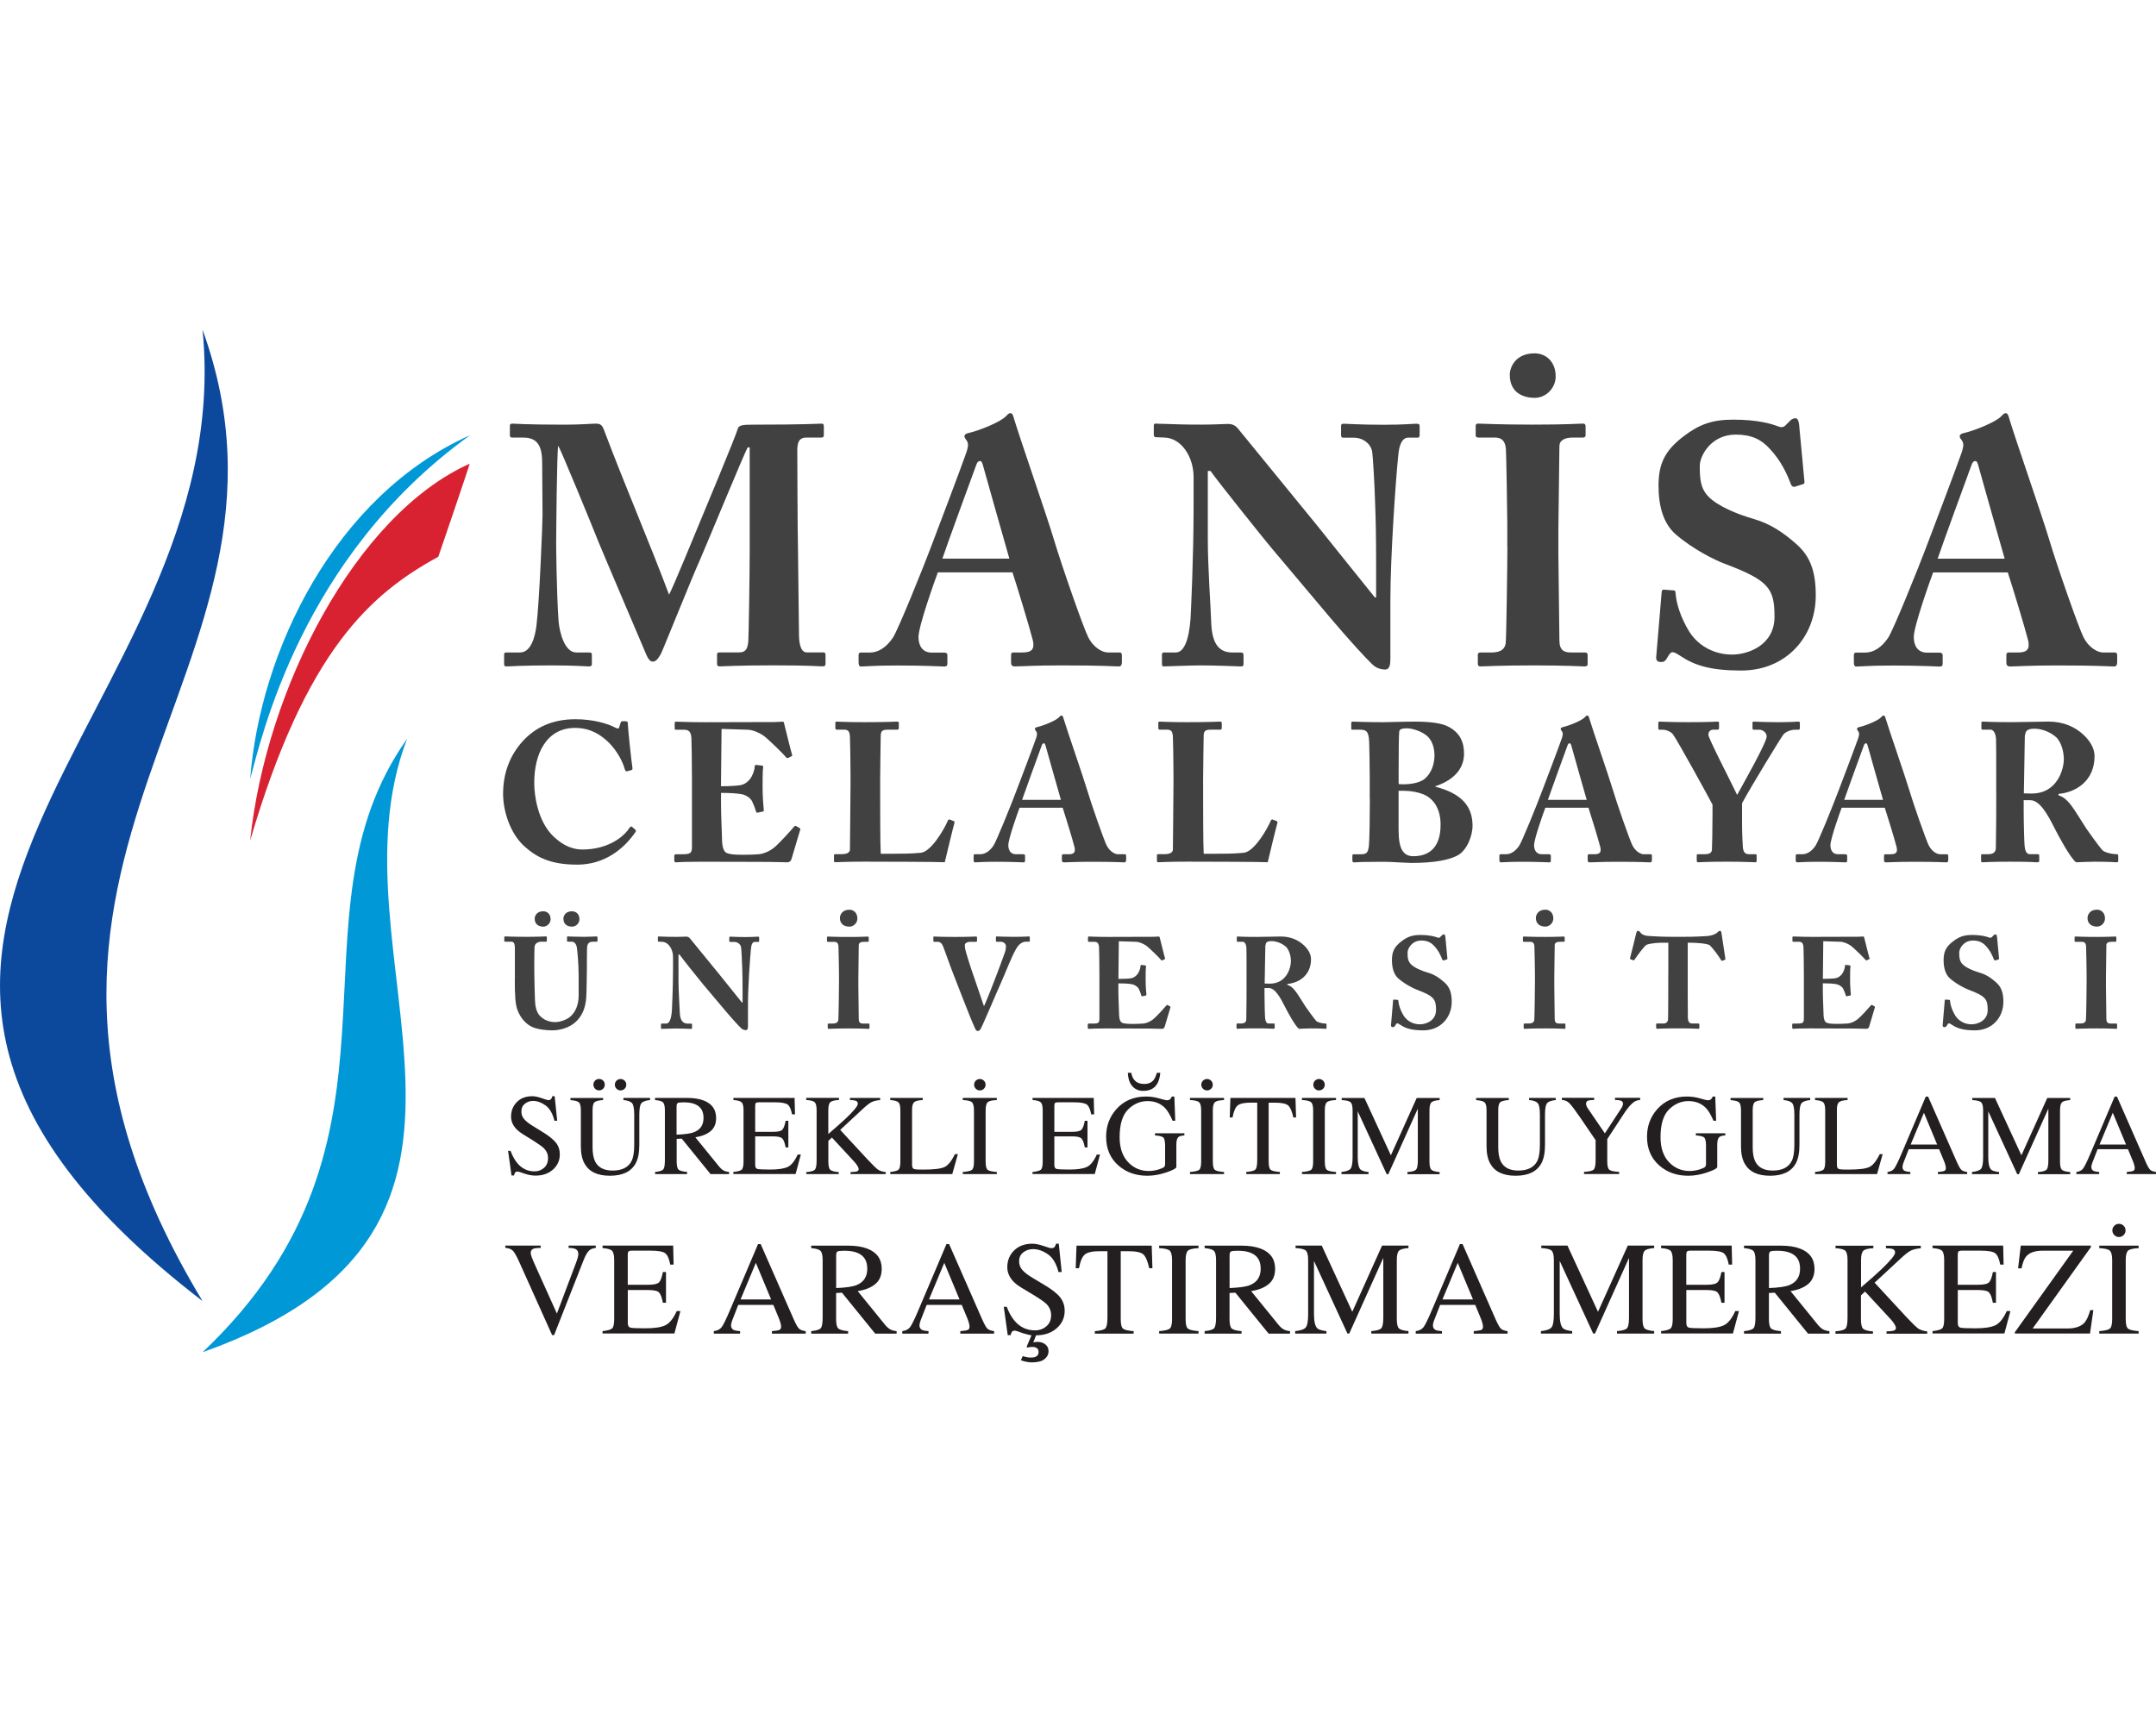 <?xml version="1.0" encoding="UTF-8"?><svg id="Layer_1" xmlns="http://www.w3.org/2000/svg" viewBox="0 0 486.53 239.44" width="300px"><defs><style>.cls-1{fill:#414142;}.cls-1,.cls-2,.cls-3,.cls-4,.cls-5{stroke-width:0px;}.cls-2{fill:#0c499c;}.cls-3{fill:#231f20;}.cls-4{fill:#d92231;}.cls-5{fill:#0098d6;}</style></defs><path class="cls-5" d="m56.46,101.36c2.44-8.59,11.3-50.03,49.64-77.57-30.57,13.64-47.42,48.77-49.64,77.57h0Z"/><path class="cls-5" d="m45.71,230.8c51.11-48.43,17.45-97.97,46.16-138.48-18.96,49.31,33.32,110.23-46.16,138.48h0Z"/><path class="cls-4" d="m56.43,115.39c12.54-42.95,27.21-55.81,42.48-64.15.2-.5,7.08-20.75,7.08-21.01-25.71,11.52-46,50.8-49.55,85.16h0Z"/><path class="cls-2" d="m45.71,219.25C-14.96,118.82,73.91,77.81,45.71,0c8.64,87.63-107.03,137.04,0,219.25h0Z"/><path class="cls-1" d="m125.51,47.59c0-.92.15-20.34.46-21.41.61.92,7.67,18.11,9.06,21.64.54,1.38,10.67,25.17,10.9,25.71.38.84.84,1.38,1.38,1.38.92,0,1.46-1.15,1.84-1.77.38-.69,7.21-17.73,8.83-21.26,1.38-3.15,9.98-24.02,10.74-25.33h.46v23.41c0,5.37-.23,19.34-.31,20.26-.15,2.15-.84,2.61-2.15,2.61h-4.3c-.54,0-.61.15-.61.54v1.92c0,.46.08.69.61.69,1,0,3.99-.23,11.82-.23,9.06,0,10.44.23,11.36.23.61,0,.69-.23.69-.69v-1.92c0-.31-.08-.54-.54-.54h-3.68c-1.07,0-1.77-1.23-1.77-4.14,0-1.38-.23-18.19-.23-19.72-.08-1.61-.15-20.49-.15-21.64,0-1.61.23-2.99,2-2.99h3.38c.54,0,.61-.23.61-.69v-1.77c0-.46-.08-.69-.46-.69-.84,0-3.45.23-15.43.23-2.3,0-3.3.08-3.53.92-.38,1.53-8.06,19.88-8.37,20.64-.46,1.07-6.29,15.35-7.14,16.81-4.3-11.51-9.82-24.25-14.73-37.3-.46-1.23-1.07-1.3-1.84-1.3-.92,0-3.3.23-6.91.23-9.06,0-11.13-.23-11.9-.23-.46,0-.54.23-.54.46v2.15c0,.31.08.54.54.54h2.53c3.45,0,4.22,2.3,4.22,5.83l.08,11.74c0,1.38-.69,19.49-1.38,24.94-.31,2.46-1.23,5.99-3.68,5.99h-3.15c-.38,0-.46.23-.46.46v2c0,.61.08.69.69.69.69,0,3.38-.23,9.9-.23,5.6,0,7.67.23,8.52.23.61,0,.69-.23.69-.54v-2.07c0-.31-.08-.54-.54-.54h-2.99c-2.53,0-3.76-4.3-3.99-7.14-.46-6.75-.54-17.19-.54-18.11h0Zm102.96,7.14c.92,2.76,3.91,12.59,4.6,15.35.46,2-.23,2.76-2.3,2.76h-2.15c-.38,0-.46.31-.46.69v1.46c0,.54.08,1,.84,1,1.53,0,4.22-.23,10.59-.23,9.82,0,11.44.23,12.89.23.61,0,.69-.54.69-1v-1.46c0-.38-.08-.69-.54-.69h-2.61c-1.15,0-3.15-.92-4.45-3.45-1.07-2.07-6.06-16.35-7.83-22.33-1.46-4.91-7.44-22.1-8.9-26.94-.23-.84-.38-1.3-.84-1.3-.38,0-.61.31-1,.69-1.15,1.3-6.14,3.3-8.6,3.84-.61.15-.77.46-.77.69,0,.31.31.69.54,1,.54.84.15,1.84-.08,2.61-.69,2.07-6.91,18.57-7.52,20.11-2.53,6.75-7.98,20.11-9.06,21.72-1.53,2.3-3.38,3.38-5.22,3.38h-2c-.46,0-.54.23-.54.69v1.46c0,.54.08,1,.54,1,1.07,0,2.76-.23,8.37-.23,6.29,0,9.44.23,10.44.23.61,0,.69-.23.69-.84v-1.69c0-.31-.08-.61-.84-.61h-2.69c-2.3,0-2.99-1.84-2.99-3.53,0-2.46,3.76-12.97,4.37-14.58h16.81Zm-15.81-3.07c.61-1.92,7.21-20.03,7.6-21.03.23-.69.46-1,.92-1,.38,0,.54.54.84,1.69.54,1.92,5.07,18.04,5.76,20.34h-15.12Zm97.9,8.75h-.31c-.84-1-12.05-15.04-13.12-16.35-2.3-2.84-17.42-21.34-17.8-21.8-.61-.69-1.23-1-2.23-1-.92,0-3.22.15-5.83.15-3.99,0-6.45-.08-7.98-.15-1.46,0-2.07-.08-2.46-.08s-.46.15-.46.46v2.07c0,.23.08.54.46.54l1.92.08c3.84.08,6.6,4.37,6.6,8.9v6.91c0,11.36-.61,23.64-.69,25.1-.38,5.14-1.61,7.6-3.3,7.6h-2.69c-.38,0-.46.23-.46.46v2c0,.54.08.69.38.69.77,0,6.06-.23,8.44-.23,3.61,0,8.21.23,8.98.23.54,0,.61-.15.61-.61v-1.84c0-.46-.08-.69-.61-.69h-1.92c-3.22,0-4.6-2.3-4.76-6.75-.08-2.92-.77-12.36-.77-18.73v-15.5h.61c1.77,2.53,12.36,15.73,13.66,17.27,1.46,1.69,7.6,9.06,13.12,15.58,4.6,5.45,8.37,9.52,9.67,10.74.84.84,1.84,1.23,2.99,1.23,1.07,0,1.15-1.38,1.15-2.53v-13.12c0-10.13,1.23-27.47,1.77-32.62.23-2.76,1-4.07,2.3-4.07h2.15c.31,0,.38-.31.38-.69v-1.84c0-.46-.08-.61-.77-.61-.84,0-2.69.23-7.29.23-5.68,0-8.13-.23-8.98-.23-.61,0-.69.15-.69.54v1.92c0,.46.08.69.46.69h2.46c1.77,0,3.61,1.07,4.07,2.99.23,1.15.61,8.67.69,11.67.15,3.84.23,7.6.23,14.43v6.98h0Zm29.6-11.43c0,4.07-.23,20.64-.38,21.8-.31,1.84-1.92,2.07-3.45,2.07h-2.23c-.38,0-.61.15-.61.46v2.07c0,.46.23.61.61.61.84,0,4.14-.23,12.2-.23,7.29,0,10.36.23,11.28.23.46,0,.69-.15.69-.46v-2.15c0-.38-.23-.54-.61-.54h-3.15c-1.46,0-2.61-.38-2.61-2.76,0-.69-.23-18.42-.23-19.19v-5.91c0-.92.23-17.88.23-18.65,0-1.38,1.15-2,3.07-2h2.23c.38,0,.61-.15.61-.54v-1.92c0-.46-.15-.69-.54-.69-1.07,0-3.53.23-11.36.23s-11.44-.23-12.36-.23c-.31,0-.54.15-.54.46v2.23c0,.31.23.46.61.46h3.68c1.61,0,2.38.77,2.53,2.61.08,1,.31,14.81.31,16.65v5.37h0Zm6.14-33.61c2.61,0,4.76-2.23,4.76-4.83,0-3.38-2.23-5.22-4.76-5.22-4.37,0-5.6,3.22-5.6,4.83,0,4.3,3.38,5.22,5.6,5.22h0Zm29.29,43.28c-.31,0-.54,0-.61.54l-1.23,14.58c-.08.84.23,1.23,1.07,1.23.54,0,.92-.08,1.38-.92.46-.77.77-1.3,1.23-1.3.38,0,.84.23,1.77.84,3.22,2.15,6.83,3.3,13.74,3.3,10.13,0,16.81-7.6,16.81-16.96,0-5.37-1.23-8.75-4.22-11.44-3.15-2.84-6.14-4.76-9.82-5.83-3.76-1.07-8.13-2.92-10.13-4.99-1.92-1.92-2-4.22-2-7.06,0-2,2.38-6.98,8.13-6.98,3.45,0,5.76,1.07,7.67,3.22,2.61,2.76,3.91,5.76,4.76,7.98.23.54.61.69,1,.54l1.69-.54c.23-.08.38-.15.38-.46l-1.23-13.12c-.08-.46-.23-1.3-.77-1.3-.46,0-.84.15-1.15.46l-1,1c-.46.54-1,.69-1.77.38-1.61-.61-4.6-1.53-10.21-1.53-4.68,0-7.6,1.07-11.05,3.68-4.6,3.45-5.76,6.6-5.76,11.28s1.15,8.52,3.84,10.9c3.91,3.38,8.83,5.83,11.13,6.68,9.98,3.76,11.2,5.6,11.2,11.97s-5.91,8.52-9.59,8.52-7.44-1.69-9.67-5.22c-1.84-2.99-2.92-6.29-3.07-8.67,0-.54-.23-.61-.54-.61l-2-.15h0Zm77.48-3.91c.92,2.76,3.91,12.59,4.6,15.35.46,2-.23,2.76-2.3,2.76h-2.15c-.38,0-.46.31-.46.69v1.46c0,.54.08,1,.84,1,1.53,0,4.22-.23,10.59-.23,9.82,0,11.44.23,12.89.23.61,0,.69-.54.69-1v-1.46c0-.38-.08-.69-.54-.69h-2.61c-1.15,0-3.15-.92-4.45-3.45-1.07-2.07-6.06-16.35-7.83-22.33-1.46-4.91-7.44-22.1-8.9-26.94-.23-.84-.38-1.3-.84-1.3-.38,0-.61.31-1,.69-1.15,1.3-6.14,3.3-8.6,3.84-.61.15-.77.46-.77.69,0,.31.31.69.54,1,.54.84.15,1.84-.08,2.61-.69,2.07-6.91,18.57-7.52,20.11-2.53,6.75-7.98,20.11-9.06,21.72-1.53,2.3-3.38,3.38-5.22,3.38h-2c-.46,0-.54.23-.54.69v1.46c0,.54.08,1,.54,1,1.07,0,2.76-.23,8.37-.23,6.29,0,9.44.23,10.44.23.61,0,.69-.23.69-.84v-1.69c0-.31-.08-.61-.84-.61h-2.69c-2.3,0-2.99-1.84-2.99-3.53,0-2.46,3.76-12.97,4.37-14.58h16.81Zm-15.81-3.07c.61-1.92,7.21-20.03,7.6-21.03.23-.69.46-1,.92-1,.38,0,.54.54.84,1.69.54,1.92,5.07,18.04,5.76,20.34h-15.12Z"/><path class="cls-1" d="m130.22,120.74c6.27,0,10.59-3.6,13.17-7.34.18-.27.13-.44,0-.53l-.76-.67c-.22-.18-.44,0-.67.36-1.65,2.45-5.43,4.76-10.5,4.76-1.51,0-4.05-.36-6.94-3.34-3.16-3.34-3.96-8.81-3.96-11.61-.04-6.58,2.71-12.5,9.21-12.5,3.38,0,5.74,1.47,7.65,3.34,1.87,1.91,3.07,4.18,3.56,5.96.13.4.31.58.53.49l.98-.27c.22-.04.27-.27.22-.58-.22-1.33-1.02-8.9-1.02-9.74,0-.62-.09-.71-.76-.71s-.76,0-.85.27l-.36,1.11c-.09.31-.31.36-.93.04-1.56-.85-4.89-1.87-8.94-1.87-5.52,0-9.21,2.09-11.74,4.8-3.11,3.34-4.58,7.47-4.58,12.05,0,3.82,1.56,8.94,4.85,11.88,2.8,2.49,5.92,4.09,11.83,4.09h0Zm32.63-30.64l5.87.18c1.2.04,2.45.62,3.38,1.2,1.02.62,5.03,4.63,5.25,4.98.13.22.36.27.53.18l.71-.36c.22-.13.22-.22.13-.44-.18-.44-1.65-6.54-1.82-7.16-.04-.13-.13-.22-.36-.22s-1.07.09-1.78.09l-15.62.04c-4.05,0-5.6-.13-6.58-.13-.27,0-.31.18-.31.31v1.07c0,.31.04.44.22.44h1.73c1.2,0,1.65.31,1.82,1.73.04.44.13,5.92.13,9.61v14.9c0,1.56-.18,1.87-2.22,1.87h-1.33c-.31,0-.44.13-.44.4v.93c0,.36.09.49.4.49.4,0,.98-.04,1.91-.09.89,0,2.13-.04,3.78-.04,7.7,0,12.42.04,15.31.04,2.85.04,3.83.09,4.05.09.53,0,.85-.27.98-.67l2-6.72c.04-.13,0-.27-.18-.36l-.76-.44c-.13-.09-.27-.04-.44.13-.9,1.07-3.39,3.82-4.55,4.76-1.16.93-2.49,1.38-3.38,1.47-.93.09-2.79.13-3.55.13-2.22,0-3.06-.13-3.73-.4-.58-.27-1.07-1.07-1.07-3.38,0-.8-.22-5.11-.22-7.52v-2.67c1.96,0,3.33.09,4.53.27.89.13,1.96.71,2.45,1.56.26.53.7,1.56.88,2.27.09.31.18.4.36.36l1.07-.22c.22-.04.4-.09.36-.36-.09-.93-.27-3.07-.27-5.07,0-1.56,0-3.87.13-4.63.04-.27-.13-.31-.36-.36l-1.2-.13c-.22,0-.36.09-.36.4,0,.85-.53,2.09-1.02,2.76-.67.8-1.29,1.2-2.05,1.38-.53.13-2.48.27-4.53.27l.13-12.94h0Zm35.76,12.23c0-3.11.13-9.83.13-10.41,0-1.2.18-1.65,1.56-1.65h2.09c.36,0,.44-.13.44-.36v-1.02c0-.31-.04-.44-.4-.44-.4,0-2.27.13-7.47.13-4.05,0-5.65-.13-6.14-.13-.27,0-.31.09-.31.31v1.07c0,.22.04.44.31.44h1.65c1.02,0,1.25.44,1.33,1.6.04.71.13,5.43.13,8.27v2.49c0,2.71-.13,13.79-.13,14.63,0,.49-.27,1.11-1.91,1.11h-1.38c-.27,0-.31.09-.31.31v1.11c0,.31.04.4.36.4.58,0,2.18-.13,6.58-.13,4.09,0,16.9.04,18.06.13.27-1.2,2.05-8.54,2.18-8.85.04-.27.04-.31-.09-.4l-.89-.36c-.27-.13-.4,0-.53.27-.67,1.65-3.69,6.98-6.09,7.21-2.4.22-4.4.22-6.49.22h-2.54c-.13-1.78-.13-11.39-.13-12.14v-3.83h0Zm41.2,5.56c.53,1.6,2.27,7.29,2.67,8.9.27,1.16-.13,1.6-1.33,1.6h-1.25c-.22,0-.27.18-.27.4v.85c0,.31.04.58.49.58.89,0,2.45-.13,6.14-.13,5.69,0,6.63.13,7.47.13.36,0,.4-.31.4-.58v-.85c0-.22-.04-.4-.31-.4h-1.51c-.67,0-1.82-.53-2.58-2-.62-1.2-3.51-9.47-4.54-12.94-.85-2.85-4.31-12.81-5.16-15.61-.13-.49-.22-.76-.49-.76-.22,0-.36.18-.58.4-.67.76-3.56,1.91-4.98,2.22-.36.09-.44.27-.44.4,0,.18.18.4.31.58.31.49.09,1.07-.04,1.51-.4,1.2-4,10.76-4.36,11.65-1.47,3.91-4.63,11.65-5.25,12.59-.89,1.33-1.96,1.96-3.02,1.96h-1.16c-.27,0-.31.13-.31.4v.85c0,.31.04.58.31.58.62,0,1.6-.13,4.85-.13,3.65,0,5.47.13,6.05.13.36,0,.4-.13.4-.49v-.98c0-.18-.04-.36-.49-.36h-1.56c-1.33,0-1.73-1.07-1.73-2.05,0-1.42,2.18-7.52,2.54-8.45h9.74Zm-9.16-1.78c.36-1.11,4.18-11.61,4.4-12.19.13-.4.27-.58.53-.58.22,0,.31.31.49.98.31,1.11,2.94,10.45,3.34,11.79h-8.76Zm40.84-3.78c0-3.11.13-9.83.13-10.41,0-1.2.18-1.65,1.56-1.65h2.09c.36,0,.44-.13.44-.36v-1.02c0-.31-.04-.44-.4-.44-.4,0-2.27.13-7.47.13-4.05,0-5.65-.13-6.14-.13-.27,0-.31.09-.31.31v1.07c0,.22.04.44.31.44h1.65c1.02,0,1.25.44,1.33,1.6.04.71.13,5.43.13,8.27v2.49c0,2.71-.13,13.79-.13,14.63,0,.49-.27,1.11-1.91,1.11h-1.38c-.27,0-.31.09-.31.31v1.11c0,.31.04.4.36.4.58,0,2.18-.13,6.58-.13,4.09,0,16.9.04,18.06.13.27-1.2,2.05-8.54,2.18-8.85.04-.27.04-.31-.09-.4l-.89-.36c-.27-.13-.4,0-.53.27-.67,1.65-3.69,6.98-6.09,7.21-2.4.22-4.4.22-6.49.22h-2.54c-.13-1.78-.13-11.39-.13-12.14v-3.83h0Zm37.64,3.65c0,3.65-.09,9.52-.22,10.54-.18,1.33-.4,1.87-1.73,1.87h-1.56c-.4,0-.44.09-.44.36v.98c0,.36.04.49.49.49.31,0,.8-.04,1.73-.09.98,0,2.45-.04,4.67-.04.85,0,2.22.04,3.51.13,1.25.04,2.4.13,2.8.13,5.52,0,8.63-.71,10.45-1.65,2.13-1.07,3.47-4.36,3.47-6.76,0-4.71-2.89-7.38-8.41-8.81v-.09c4.71-1.56,6.49-4.4,6.49-7.34,0-2.62-.89-4.67-3.42-6.05-1.56-.89-4.4-1.2-7.61-1.2-3.02,0-5.69.13-7.12.13-4.23,0-6.36-.13-6.94-.13-.31,0-.36.13-.36.4v1.02c0,.36,0,.4.31.4h1.42c1.47,0,2.18.09,2.31,2.67.04.71.13,6.14.13,7.78v5.25h0Zm6.49-6.81c0-3.69.04-7.56.13-8.45.04-.71,1.02-.76,1.96-.76.49,0,2.67.4,4.18,1.6,1.29,1.02,1.82,2.8,1.82,4.49,0,1.96-.67,3.96-2.13,5.25-1.29,1.16-4.14,1.42-5.96,1.25v-3.38h0Zm0,4.89c1.11,0,3.25-.09,5.47.76,2.4.93,4,3.29,4,6.89,0,5.56-2.98,7.12-6.14,7.12-2.36,0-3.34-1.73-3.34-5.96v-8.81h0Zm42.84,3.83c.53,1.6,2.27,7.29,2.67,8.9.27,1.16-.13,1.6-1.33,1.6h-1.25c-.22,0-.27.18-.27.4v.85c0,.31.04.58.49.58.89,0,2.45-.13,6.14-.13,5.69,0,6.63.13,7.47.13.36,0,.4-.31.4-.58v-.85c0-.22-.04-.4-.31-.4h-1.51c-.67,0-1.82-.53-2.58-2-.62-1.2-3.51-9.47-4.54-12.94-.85-2.85-4.31-12.81-5.16-15.61-.13-.49-.22-.76-.49-.76-.22,0-.36.18-.58.4-.67.76-3.56,1.91-4.98,2.22-.36.09-.44.27-.44.4,0,.18.18.4.31.58.31.49.09,1.07-.04,1.51-.4,1.2-4,10.76-4.36,11.65-1.47,3.91-4.63,11.65-5.25,12.59-.89,1.33-1.96,1.96-3.02,1.96h-1.16c-.27,0-.31.13-.31.4v.85c0,.31.04.58.31.58.62,0,1.6-.13,4.85-.13,3.65,0,5.47.13,6.05.13.36,0,.4-.13.4-.49v-.98c0-.18-.04-.36-.49-.36h-1.56c-1.33,0-1.73-1.07-1.73-2.05,0-1.42,2.18-7.52,2.54-8.45h9.74Zm-9.16-1.78c.36-1.11,4.18-11.61,4.4-12.19.13-.4.27-.58.53-.58.22,0,.31.31.49.98.31,1.11,2.94,10.45,3.34,11.79h-8.76Zm43.82.76c1.82-3.42,8.76-14.81,9.34-15.52.67-.8,2-1.07,2.54-1.07h.8c.31,0,.36-.13.36-.4v-1.07c0-.27-.04-.36-.36-.36-.4,0-1.38.13-4.45.13-3.29,0-5.12-.13-5.56-.13-.27,0-.31.09-.31.27v1.16c0,.27.04.4.31.4h1.2c.93,0,1.69.76,1.69,1.51,0,1.38-5.34,10.76-6.67,13.21-1.2-2.58-6.49-12.76-6.49-13.57,0-.71.44-1.16,1.07-1.16h1.02c.27,0,.31-.18.31-.4v-1.11c0-.22-.04-.31-.31-.31-.44,0-2.05.13-6.63.13-3.96,0-6.05-.13-6.45-.13-.27,0-.31.09-.31.27v1.25c0,.18.04.31.31.31h.67c.71,0,1.78.36,2.31,1.02,1.11,1.51,8.23,14.5,8.94,15.88v1.91c0,4.14-.09,7.65-.13,8.27-.04.58-.4,1.02-1.56,1.02h-1.56c-.27,0-.31.13-.31.31v1.07c0,.31.09.44.27.44.49,0,1.87-.13,6.49-.13,4.18,0,5.92.13,6.45.13.31,0,.31-.13.31-.4v-1.11c0-.18,0-.31-.31-.31h-1.29c-.71,0-1.38-.13-1.51-1.56-.04-.4-.18-3.29-.18-5.03v-4.94h0Zm32.21,1.02c.53,1.6,2.27,7.29,2.67,8.9.27,1.16-.13,1.6-1.33,1.6h-1.25c-.22,0-.27.18-.27.4v.85c0,.31.04.58.49.58.89,0,2.45-.13,6.14-.13,5.69,0,6.63.13,7.47.13.36,0,.4-.31.4-.58v-.85c0-.22-.04-.4-.31-.4h-1.51c-.67,0-1.82-.53-2.58-2-.62-1.2-3.51-9.47-4.54-12.94-.85-2.85-4.31-12.81-5.16-15.61-.13-.49-.22-.76-.49-.76-.22,0-.36.18-.58.4-.67.76-3.56,1.91-4.98,2.22-.36.09-.44.27-.44.4,0,.18.18.4.31.58.31.49.09,1.07-.04,1.51-.4,1.2-4,10.76-4.36,11.65-1.47,3.91-4.63,11.65-5.25,12.59-.89,1.33-1.96,1.96-3.02,1.96h-1.16c-.27,0-.31.13-.31.4v.85c0,.31.04.58.31.58.62,0,1.6-.13,4.85-.13,3.65,0,5.47.13,6.05.13.36,0,.4-.13.4-.49v-.98c0-.18-.04-.36-.49-.36h-1.56c-1.33,0-1.73-1.07-1.73-2.05,0-1.42,2.18-7.52,2.54-8.45h9.74Zm-9.16-1.78c.36-1.11,4.18-11.61,4.4-12.19.13-.4.27-.58.53-.58.22,0,.31.31.49.98.31,1.11,2.94,10.45,3.34,11.79h-8.76Zm34.31-1.96c0,4.23,0,8.41-.09,12.81,0,1.11-.8,1.42-1.78,1.42h-1.33c-.22,0-.22.13-.22.36v1.02c0,.31,0,.44.36.44.49,0,1.51-.13,6.23-.13s5.79.13,5.83.13c.66,0,.7-.09.7-.4v-1.07c0-.22-.04-.36-.36-.36h-1.82c-.67,0-1.02-.8-1.11-1.73-.09-.58-.22-5.56-.22-8.18v-2.27h1.51c2.13,0,3.95,3.29,5.46,6.32.76,1.51,3.51,6.67,4.84,7.69,1.29-.04,2.94-.13,4.23-.13,3.42,0,4.58.13,4.94.13.31,0,.36-.13.36-.4v-1.07c0-.18-.04-.36-.36-.36-1.02,0-2.71-.36-3.25-.93-.89-1.02-3.29-4.4-3.56-4.8-.36-.53-2.8-4.49-3.38-5.2-.85-1.07-1.56-1.91-2.93-2.36v-.31c3.91-.36,8.13-2.89,8.13-8.54,0-1.65-.93-3.38-2.54-4.85-1.82-1.69-4.4-2.94-7.87-2.94-1.82,0-5.73.13-8.22.13-4.86,0-6.23-.13-6.63-.13-.22,0-.27.09-.27.31v1.2c0,.18.04.31.27.31h1.78c.62,0,1.2.76,1.25,2.22.04,1.2.04,4.05.04,7.34v4.31h0Zm6.46-12.5c.09-.53.22-1.02.49-1.2.36-.31.93-.4,1.69-.4,1.33,0,3.33.53,4.93,1.96.98.98,1.68,2.94,1.68,4.98s-1.37,7.69-7.24,7.69c-.4,0-.93,0-1.78-.04l.22-12.99h0Z"/><path class="cls-1" d="m116.17,146.52c0,3.82.12,5.78.61,7.04.7,1.87,1.99,3.24,3.39,3.85,1.23.53,3.09.73,4.47.73,1.9,0,3.88-.67,5.17-1.81,1.52-1.34,2.31-3.18,2.48-5.58.09-1.14.15-6.25.15-6.66s0-4.44.06-4.85c.06-.29.15-1.11,1.26-1.11h.9c.15,0,.18-.12.18-.29v-.64c0-.15-.03-.26-.29-.26s-1.2.09-2.77.09c-1.98,0-3.33-.09-3.62-.09-.17,0-.2.06-.2.2v.76c0,.15.03.23.2.23h.93c.5,0,.96.53,1.08,1.28.12.67.41,3.88.41,6.33v4.5c0,2.1-.67,3.71-1.84,4.76-.79.73-2.36,1.28-3.44,1.28-1.31,0-2.69-.47-3.65-1.63-.64-.82-.91-2.13-.93-3.47-.03-.93-.15-4.64-.15-6.19v-1.93c0-1.49.03-3.47.06-3.79.06-.58.55-1.14,1.55-1.14h.99c.2,0,.23-.06.23-.2v-.76c0-.18-.03-.23-.26-.23-.32,0-1.72.09-4.29.09-3.06,0-4.5-.09-4.79-.09-.23,0-.26.06-.26.23v.7c0,.2.03.26.2.26h1.37c.61,0,.82.47.82,1.49v6.89h0Zm6.42-11.79c.9,0,1.66-.79,1.66-1.69,0-1.17-.79-1.78-1.66-1.78-1.52,0-1.93,1.11-1.93,1.66,0,1.46,1.14,1.81,1.93,1.81h0Zm6.48,0c.96,0,1.69-.79,1.69-1.69,0-1.17-.79-1.78-1.69-1.78-1.52,0-1.93,1.11-1.93,1.66,0,1.46,1.14,1.81,1.93,1.81h0Zm38.49,17.14h-.12c-.32-.38-4.58-5.72-4.99-6.22-.88-1.08-6.63-8.12-6.77-8.29-.23-.26-.47-.38-.85-.38-.35,0-1.23.06-2.22.06-1.52,0-2.45-.03-3.04-.06-.55,0-.79-.03-.93-.03s-.18.06-.18.18v.79c0,.09.03.2.18.2l.73.03c1.46.03,2.51,1.66,2.51,3.39v2.63c0,4.32-.23,8.99-.26,9.55-.15,1.96-.61,2.89-1.26,2.89h-1.02c-.15,0-.18.09-.18.18v.76c0,.2.03.26.15.26.29,0,2.31-.09,3.21-.09,1.37,0,3.12.09,3.42.09.2,0,.23-.06.23-.23v-.7c0-.17-.03-.26-.23-.26h-.73c-1.23,0-1.75-.88-1.81-2.57-.03-1.11-.29-4.7-.29-7.12v-5.9h.23c.67.96,4.7,5.98,5.2,6.57.55.64,2.89,3.44,4.99,5.93,1.75,2.07,3.18,3.62,3.68,4.09.32.32.7.47,1.14.47.41,0,.44-.53.44-.96v-4.99c0-3.85.47-10.45.67-12.41.09-1.05.38-1.55.88-1.55h.82c.12,0,.15-.12.15-.26v-.7c0-.18-.03-.23-.29-.23-.32,0-1.02.09-2.77.09-2.16,0-3.09-.09-3.42-.09-.23,0-.26.06-.26.2v.73c0,.17.03.26.17.26h.93c.67,0,1.37.41,1.55,1.14.09.44.23,3.3.26,4.44.06,1.46.09,2.89.09,5.49v2.66h0Zm21.77-4.35c0,1.55-.09,7.85-.15,8.29-.12.7-.73.79-1.31.79h-.85c-.15,0-.23.06-.23.18v.79c0,.18.09.23.23.23.32,0,1.58-.09,4.64-.09,2.77,0,3.94.09,4.29.09.18,0,.26-.06.26-.17v-.82c0-.15-.09-.2-.23-.2h-1.2c-.55,0-.99-.15-.99-1.05,0-.26-.09-7.01-.09-7.3v-2.25c0-.35.09-6.8.09-7.09,0-.53.44-.76,1.17-.76h.85c.15,0,.23-.06.23-.2v-.73c0-.17-.06-.26-.2-.26-.41,0-1.34.09-4.32.09s-4.35-.09-4.7-.09c-.12,0-.2.06-.2.18v.85c0,.12.09.17.23.17h1.4c.61,0,.9.29.96.99.03.38.12,5.63.12,6.33v2.04h0Zm2.34-12.79c.99,0,1.81-.85,1.81-1.84,0-1.28-.85-1.98-1.81-1.98-1.66,0-2.13,1.23-2.13,1.84,0,1.63,1.28,1.98,2.13,1.98h0Zm33.07,3.15c0,.17.03.26.15.26h.91c.85,0,1.2.61,1.2.96s0,.85-.29,1.61c-.47,1.31-1.37,3.77-1.93,5.2-.38,1.05-1.81,4.7-2.66,6.66h-.12c-.38-1.14-1.84-5.43-2.22-6.51-.61-1.69-1.72-5.17-1.96-6.22-.09-.41-.09-.76-.09-.99,0-.38.55-.7,1.26-.7h1.26c.2,0,.23-.12.23-.26v-.67c0-.17-.03-.26-.29-.26s-1.58.09-4.61.09c-3.5,0-4.47-.09-4.76-.09-.18,0-.2.06-.2.2v.7c0,.15.03.29.15.29h.76c.61,0,.96.29,1.26.96.35.82,1.81,5.05,2.63,7.06.82,2.01,3.47,9.08,4.55,11.38.18.38.29.73.67.73.32,0,.47-.15.67-.5.5-.85,3.79-8.67,4.52-10.25,1.11-2.45,2.36-5.9,3.53-7.88.76-1.31,1.66-1.52,2.16-1.52h.67c.18,0,.2-.09.2-.2v-.73c0-.2-.03-.26-.2-.26-.26,0-.99.09-3.71.09-1.96,0-3.3-.09-3.56-.09-.15,0-.18.06-.18.2v.73h0Zm27.73.15l3.85.12c.79.03,1.61.41,2.22.79.67.41,3.3,3.04,3.44,3.27.09.15.23.17.35.12l.47-.23c.15-.09.15-.15.09-.29-.12-.29-1.08-4.29-1.2-4.7-.03-.09-.09-.15-.23-.15s-.7.06-1.17.06l-10.25.03c-2.66,0-3.68-.09-4.32-.09-.18,0-.2.12-.2.2v.7c0,.2.03.29.15.29h1.14c.79,0,1.08.2,1.2,1.14.03.29.09,3.88.09,6.31v9.78c0,1.02-.12,1.23-1.46,1.23h-.88c-.2,0-.29.09-.29.26v.61c0,.23.06.32.26.32.26,0,.64-.03,1.26-.06.58,0,1.4-.03,2.48-.03,5.05,0,8.15.03,10.05.03,1.87.03,2.51.06,2.66.06.35,0,.55-.17.64-.44l1.31-4.41c.03-.09,0-.18-.12-.23l-.5-.29c-.09-.06-.17-.03-.29.09-.59.7-2.23,2.51-2.99,3.12-.76.61-1.63.91-2.22.96-.61.06-1.83.09-2.33.09-1.46,0-2.01-.09-2.45-.26-.38-.18-.7-.7-.7-2.22,0-.53-.15-3.36-.15-4.93v-1.75c1.28,0,2.18.06,2.97.18.58.09,1.28.47,1.61,1.02.17.35.46,1.02.58,1.49.06.2.12.26.23.23l.7-.15c.15-.03.26-.06.23-.23-.06-.61-.17-2.01-.17-3.33,0-1.02,0-2.54.09-3.04.03-.17-.09-.2-.23-.23l-.79-.09c-.15,0-.23.06-.23.26,0,.55-.35,1.37-.67,1.81-.44.53-.85.79-1.34.91-.35.09-1.63.17-2.97.17l.09-8.49h0Zm28.83,9.22c0,2.77,0,5.52-.06,8.41,0,.73-.53.93-1.17.93h-.88c-.15,0-.15.09-.15.23v.67c0,.2,0,.29.23.29.32,0,.99-.09,4.09-.09s3.8.09,3.83.09c.43,0,.46-.06.46-.26v-.7c0-.15-.03-.23-.23-.23h-1.19c-.44,0-.67-.53-.73-1.14-.06-.38-.15-3.65-.15-5.37v-1.49h.99c1.4,0,2.59,2.16,3.59,4.15.5.99,2.3,4.38,3.18,5.05.85-.03,1.93-.09,2.77-.09,2.25,0,3.01.09,3.24.09.2,0,.23-.09.23-.26v-.7c0-.12-.03-.23-.23-.23-.67,0-1.78-.23-2.13-.61-.58-.67-2.16-2.89-2.34-3.15-.23-.35-1.84-2.95-2.22-3.42-.55-.7-1.02-1.26-1.92-1.55v-.2c2.56-.23,5.34-1.9,5.34-5.6,0-1.08-.61-2.22-1.66-3.18-1.2-1.11-2.89-1.93-5.16-1.93-1.2,0-3.76.09-5.4.09-3.19,0-4.09-.09-4.35-.09-.15,0-.18.06-.18.2v.79c0,.12.03.2.18.2h1.17c.41,0,.79.5.82,1.46.03.79.03,2.66.03,4.82v2.83h0Zm4.24-8.2c.06-.35.15-.67.32-.79.23-.2.61-.26,1.11-.26.87,0,2.18.35,3.24,1.28.64.64,1.1,1.93,1.1,3.27s-.9,5.05-4.75,5.05c-.26,0-.61,0-1.17-.03l.15-8.52h0Zm29.06,12.14c-.12,0-.2,0-.23.2l-.47,5.55c-.03.32.09.47.41.47.2,0,.35-.03.53-.35.17-.29.29-.5.47-.5.15,0,.32.09.67.32,1.23.82,2.6,1.26,5.23,1.26,3.85,0,6.39-2.89,6.39-6.45,0-2.04-.47-3.33-1.61-4.35-1.2-1.08-2.34-1.81-3.74-2.22-1.43-.41-3.09-1.11-3.85-1.9-.73-.73-.76-1.61-.76-2.69,0-.76.91-2.66,3.09-2.66,1.31,0,2.19.41,2.92,1.23.99,1.05,1.49,2.19,1.81,3.04.09.2.23.26.38.2l.64-.2c.09-.03.15-.06.15-.17l-.47-4.99c-.03-.17-.09-.5-.29-.5-.18,0-.32.06-.44.18l-.38.38c-.17.2-.38.26-.67.15-.61-.23-1.75-.58-3.88-.58-1.78,0-2.89.41-4.2,1.4-1.75,1.31-2.19,2.51-2.19,4.29s.44,3.24,1.46,4.15c1.49,1.28,3.36,2.22,4.23,2.54,3.8,1.43,4.26,2.13,4.26,4.55s-2.25,3.24-3.65,3.24-2.83-.64-3.68-1.99c-.7-1.14-1.11-2.39-1.17-3.3,0-.2-.09-.23-.2-.23l-.76-.06h0Zm31.78-3.68c0,1.55-.09,7.85-.15,8.29-.12.7-.73.79-1.31.79h-.85c-.15,0-.23.06-.23.18v.79c0,.18.09.23.23.23.32,0,1.58-.09,4.64-.09,2.77,0,3.94.09,4.29.09.18,0,.26-.06.26-.17v-.82c0-.15-.09-.2-.23-.2h-1.2c-.55,0-.99-.15-.99-1.05,0-.26-.09-7.01-.09-7.3v-2.25c0-.35.09-6.8.09-7.09,0-.53.44-.76,1.17-.76h.85c.15,0,.23-.06.23-.2v-.73c0-.17-.06-.26-.2-.26-.41,0-1.34.09-4.32.09s-4.35-.09-4.7-.09c-.12,0-.2.06-.2.18v.85c0,.12.09.17.23.17h1.4c.61,0,.9.29.96.99.03.38.12,5.63.12,6.33v2.04h0Zm2.34-12.79c.99,0,1.81-.85,1.81-1.84,0-1.28-.85-1.98-1.81-1.98-1.66,0-2.13,1.23-2.13,1.84,0,1.63,1.28,1.98,2.13,1.98h0Zm27.75,10.86c0,.55,0,9.52-.06,10.13-.06.53-.41.88-.99.88h-1.49c-.18,0-.2.09-.2.29v.55c0,.23.03.35.26.35.41,0,1.63-.09,4.73-.09s4.17.09,4.47.09c.26,0,.29-.09.29-.23v-.67c0-.2-.03-.29-.29-.29h-1.31c-.7,0-.93-.44-.99-1.17-.03-.44-.03-8.61-.03-9.02v-8.03h.96c.67,0,3.27.12,4,.55.73.7,1.87,2.22,2.51,3.27.12.2.17.29.29.26l.61-.23c.09-.03.15-.15.12-.26-.23-1.55-.79-5.17-.88-5.81-.06-.35-.15-.47-.35-.47s-.38.15-.67.44c-.35.35-1.49.7-2.13.73-1.23.06-2.48.18-5.66.18h-1.69c-3.04,0-4.26-.09-5.81-.18-1.05-.06-1.61-.32-1.93-.73-.26-.32-.35-.44-.55-.44s-.35.12-.44.5c-.12.58-1.08,4.44-1.4,5.66-.03.09,0,.23.12.26l.64.23c.12.03.2-.06.29-.2.73-1.05,2.01-2.83,2.66-3.3,1.23-.44,2.98-.47,3.91-.47h1.02v7.21h0Zm34.97-7.56l3.85.12c.79.03,1.61.41,2.22.79.67.41,3.3,3.04,3.44,3.27.09.15.23.17.35.12l.47-.23c.15-.09.15-.15.09-.29-.12-.29-1.08-4.29-1.2-4.7-.03-.09-.09-.15-.23-.15s-.7.06-1.17.06l-10.25.03c-2.66,0-3.68-.09-4.32-.09-.18,0-.2.12-.2.2v.7c0,.2.03.29.15.29h1.14c.79,0,1.08.2,1.2,1.14.03.29.09,3.88.09,6.31v9.78c0,1.02-.12,1.23-1.46,1.23h-.88c-.2,0-.29.09-.29.26v.61c0,.23.06.32.26.32.26,0,.64-.03,1.26-.06.58,0,1.4-.03,2.48-.03,5.05,0,8.15.03,10.05.03,1.87.03,2.51.06,2.66.06.35,0,.55-.17.64-.44l1.31-4.41c.03-.09,0-.18-.12-.23l-.5-.29c-.09-.06-.17-.03-.29.09-.59.7-2.23,2.51-2.99,3.12-.76.61-1.63.91-2.22.96-.61.06-1.83.09-2.33.09-1.46,0-2.01-.09-2.45-.26-.38-.18-.7-.7-.7-2.22,0-.53-.15-3.36-.15-4.93v-1.75c1.28,0,2.18.06,2.97.18.58.09,1.28.47,1.61,1.02.17.35.46,1.02.58,1.49.06.2.12.26.23.23l.7-.15c.15-.03.26-.06.23-.23-.06-.61-.17-2.01-.17-3.33,0-1.02,0-2.54.09-3.04.03-.17-.09-.2-.23-.23l-.79-.09c-.15,0-.23.06-.23.26,0,.55-.35,1.37-.67,1.81-.44.53-.85.79-1.34.91-.35.09-1.63.17-2.97.17l.09-8.49h0Zm27.65,13.17c-.12,0-.2,0-.23.2l-.47,5.55c-.03.32.09.47.41.47.2,0,.35-.03.53-.35.17-.29.29-.5.47-.5.15,0,.32.09.67.32,1.23.82,2.6,1.26,5.23,1.26,3.85,0,6.39-2.89,6.39-6.45,0-2.04-.47-3.33-1.61-4.35-1.2-1.08-2.34-1.81-3.74-2.22-1.43-.41-3.09-1.11-3.85-1.9-.73-.73-.76-1.61-.76-2.69,0-.76.91-2.66,3.09-2.66,1.31,0,2.19.41,2.92,1.23.99,1.05,1.49,2.19,1.81,3.04.09.2.23.26.38.2l.64-.2c.09-.03.15-.06.15-.17l-.47-4.99c-.03-.17-.09-.5-.29-.5-.18,0-.32.06-.44.18l-.38.38c-.17.2-.38.26-.67.15-.61-.23-1.75-.58-3.88-.58-1.78,0-2.89.41-4.2,1.4-1.75,1.31-2.19,2.51-2.19,4.29s.44,3.24,1.46,4.15c1.49,1.28,3.36,2.22,4.23,2.54,3.8,1.43,4.26,2.13,4.26,4.55s-2.25,3.24-3.65,3.24-2.83-.64-3.68-1.99c-.7-1.14-1.11-2.39-1.17-3.3,0-.2-.09-.23-.2-.23l-.76-.06h0Zm31.78-3.68c0,1.55-.09,7.85-.15,8.29-.12.7-.73.79-1.31.79h-.85c-.15,0-.23.06-.23.18v.79c0,.18.09.23.23.23.32,0,1.58-.09,4.64-.09,2.77,0,3.94.09,4.29.09.18,0,.26-.06.26-.17v-.82c0-.15-.09-.2-.23-.2h-1.2c-.55,0-.99-.15-.99-1.05,0-.26-.09-7.01-.09-7.3v-2.25c0-.35.09-6.8.09-7.09,0-.53.44-.76,1.17-.76h.85c.15,0,.23-.06.23-.2v-.73c0-.17-.06-.26-.2-.26-.41,0-1.34.09-4.32.09s-4.35-.09-4.7-.09c-.12,0-.2.06-.2.18v.85c0,.12.09.17.23.17h1.4c.61,0,.9.29.96.99.03.38.12,5.63.12,6.33v2.04h0Zm2.34-12.79c.99,0,1.81-.85,1.81-1.84,0-1.28-.85-1.98-1.81-1.98-1.66,0-2.13,1.23-2.13,1.84,0,1.63,1.28,1.98,2.13,1.98h0Z"/><path class="cls-3" d="m115.22,185.36c.44,1.17.96,2.1,1.55,2.79,1.03,1.21,2.31,1.82,3.84,1.82.83,0,1.54-.26,2.15-.79.6-.52.91-1.26.91-2.2,0-.85-.3-1.58-.91-2.21-.4-.4-1.23-.99-2.51-1.79l-2.22-1.38c-.67-.42-1.2-.85-1.6-1.28-.74-.82-1.1-1.73-1.1-2.72,0-1.31.44-2.4,1.31-3.28s2.03-1.31,3.47-1.31c.59,0,1.31.15,2.14.44.83.29,1.31.44,1.43.44.32,0,.54-.08.67-.23s.22-.37.29-.65h.53l.57,5.54h-.62c-.42-1.67-1.1-2.83-2.04-3.49s-1.86-.99-2.77-.99c-.71,0-1.33.21-1.86.63-.53.42-.79,1-.79,1.75,0,.67.2,1.24.61,1.71.41.48,1.03.99,1.89,1.51l2.28,1.41c1.43.88,2.44,1.69,3.02,2.42.58.75.87,1.62.87,2.64,0,1.36-.51,2.5-1.54,3.42s-2.34,1.37-3.94,1.37c-.8,0-1.64-.15-2.52-.46s-1.38-.46-1.5-.46c-.3,0-.51.09-.62.28s-.18.38-.21.6h-.57l-.77-5.54h.6Z"/><path class="cls-3" d="m136.1,173.39v.48c-1,.07-1.65.24-1.94.5-.3.27-.44.88-.44,1.83v8.32c0,1.36.19,2.42.56,3.19.69,1.39,2.01,2.08,3.95,2.08,2.12,0,3.55-.71,4.28-2.13.41-.8.61-2.02.61-3.68v-6.77c0-1.41-.17-2.3-.51-2.66-.34-.36-.98-.59-1.93-.68v-.48h6.02v.48c-1.01.11-1.67.35-1.97.73-.31.38-.46,1.25-.46,2.61v6.77c0,1.79-.27,3.2-.83,4.2-1.02,1.85-2.95,2.78-5.79,2.78s-4.72-.91-5.74-2.74c-.55-.98-.83-2.28-.83-3.88v-8.12c0-.95-.15-1.56-.44-1.82-.29-.27-.93-.44-1.91-.51v-.48h7.38Zm-1.82-3.9c.25-.25.55-.38.91-.38s.67.13.92.38.37.56.37.91-.12.66-.37.91-.56.38-.92.38-.66-.13-.91-.38-.37-.56-.37-.91.12-.66.37-.91Zm6.68,1.83c-.25.25-.56.38-.92.38s-.66-.13-.91-.38-.38-.56-.38-.91.13-.66.38-.91.56-.38.91-.38.67.13.92.38.37.56.37.91-.12.66-.37.91Z"/><path class="cls-3" d="m147.8,190.11c1-.09,1.62-.29,1.87-.58s.37-.98.37-2.06v-11.26c0-.91-.14-1.51-.41-1.8-.27-.28-.88-.46-1.82-.54v-.48h7.2c1.5,0,2.75.19,3.75.57,1.9.72,2.84,2.04,2.84,3.97,0,1.29-.42,2.29-1.26,2.98s-1.99,1.15-3.43,1.37l5.36,6.6c.33.4.66.7.99.88s.75.3,1.27.35v.48h-4.19l-6.5-8.01-1.14.06v5.12c0,.96.15,1.57.44,1.83.29.26.93.43,1.91.51v.48h-7.22v-.48Zm8.89-9.01c1.38-.57,2.07-1.63,2.07-3.19s-.62-2.53-1.85-3.08c-.66-.29-1.54-.44-2.63-.44-.74,0-1.19.05-1.35.16s-.25.35-.25.74v6.4c1.87-.07,3.21-.26,4.01-.58Z"/><path class="cls-3" d="m165.5,190.11c.96-.1,1.58-.27,1.86-.51.28-.24.43-.85.43-1.82v-11.57c0-.92-.14-1.53-.42-1.81-.28-.28-.9-.46-1.87-.53v-.48h13.81l.09,3.72h-.66c-.22-1.15-.55-1.89-.99-2.22s-1.42-.51-2.95-.51h-3.54c-.38,0-.62.06-.71.18-.09.12-.13.35-.13.69v5.8h4.01c1.11,0,1.82-.16,2.12-.49.3-.33.55-.99.74-2h.61v6h-.61c-.19-1.01-.44-1.67-.75-2-.3-.33-1.01-.49-2.11-.49h-4.01v6.44c0,.52.16.82.49.91s1.3.14,2.93.14c1.76,0,3.06-.19,3.9-.58.84-.38,1.59-1.32,2.26-2.8h.72l-1.18,4.39h-14.05v-.48Z"/><path class="cls-3" d="m181.93,190.14c1.06-.08,1.71-.27,1.97-.57.25-.29.38-.99.38-2.09v-11.28c0-.94-.14-1.55-.43-1.83s-.92-.45-1.92-.51v-.48h7.4v.48c-1.02.05-1.67.22-1.97.51-.3.29-.44.9-.44,1.83v5.33c1.6-1.37,2.91-2.53,3.93-3.48,1.82-1.73,2.73-2.84,2.73-3.33,0-.35-.15-.57-.46-.68-.31-.11-.75-.17-1.31-.17v-.48h6.81v.48c-.83.08-1.49.24-1.96.48s-1.14.76-1.99,1.56l-5.07,4.7,6.19,6.69c1.13,1.2,1.89,1.95,2.3,2.25.41.3,1,.49,1.79.59v.44h-7.95v-.44c.72-.03,1.21-.08,1.46-.17.25-.09.38-.26.38-.53,0-.14-.08-.36-.25-.66s-.43-.64-.78-1.03l-5.01-5.41-.8.74v4.71c0,.97.15,1.58.44,1.84s.93.43,1.91.51v.44h-7.34v-.44Z"/><path class="cls-3" d="m200.89,190.11c.96-.1,1.58-.27,1.86-.51.28-.24.43-.85.43-1.82v-11.57c0-.92-.14-1.53-.42-1.81-.28-.28-.9-.46-1.87-.53v-.48h7.34v.48c-.96.05-1.6.21-1.92.47s-.49.83-.49,1.69v12.49c0,.29.05.51.15.68.1.17.31.27.64.31.19.03.4.04.62.05.22,0,.62.01,1.21.01,2.31,0,3.88-.19,4.69-.57.81-.38,1.6-1.35,2.37-2.92h.66l-1.27,4.51h-13.99v-.48Z"/><path class="cls-3" d="m217.26,190.11c1.06-.08,1.74-.23,2.06-.47.31-.24.47-.86.47-1.86v-11.57c0-.96-.16-1.57-.47-1.85-.31-.28-1-.44-2.06-.49v-.48h7.69v.48c-1.06.05-1.74.21-2.06.49-.31.27-.47.89-.47,1.85v11.57c0,1,.16,1.62.47,1.86.31.24,1,.4,2.06.47v.48h-7.69v-.48Zm4.77-18.79c-.25.25-.56.38-.92.38s-.66-.13-.91-.38-.38-.56-.38-.91.13-.66.38-.91.56-.38.91-.38.67.13.92.38c.25.25.38.56.38.91s-.12.66-.38.91Z"/><path class="cls-3" d="m233.02,190.11c.96-.1,1.58-.27,1.86-.51.28-.24.42-.85.42-1.82v-11.57c0-.92-.14-1.53-.42-1.81-.28-.28-.9-.46-1.87-.53v-.48h13.81l.09,3.72h-.66c-.22-1.15-.55-1.89-.99-2.22s-1.42-.51-2.95-.51h-3.54c-.38,0-.62.06-.71.18-.09.12-.13.35-.13.69v5.8h4.01c1.11,0,1.82-.16,2.12-.49.3-.33.55-.99.74-2h.61v6h-.61c-.19-1.01-.44-1.67-.75-2-.3-.33-1.01-.49-2.11-.49h-4.01v6.44c0,.52.16.82.49.91s1.3.14,2.93.14c1.76,0,3.06-.19,3.9-.58.84-.38,1.59-1.32,2.26-2.8h.72l-1.18,4.39h-14.05v-.48Z"/><path class="cls-3" d="m261.57,173.5c.97.28,1.53.42,1.68.42.37,0,.64-.07.79-.22.16-.14.29-.35.4-.62h.57l.2,5.47h-.6c-.53-1.26-1.08-2.2-1.65-2.82-1.02-1.08-2.36-1.62-4-1.62s-3.13.63-4.4,1.9-1.9,3.35-1.9,6.25c0,2.4.63,4.27,1.89,5.61s2.82,2.02,4.67,2.02c.31,0,.68-.03,1.1-.09.42-.06.83-.15,1.21-.28.62-.2,1-.38,1.16-.53.15-.15.23-.37.23-.65v-4.14c0-1-.14-1.63-.42-1.88-.28-.25-.9-.4-1.86-.46v-.48h6.63v.48c-.64.04-1.07.15-1.28.32-.36.27-.53.83-.53,1.68v5.12c0,.3-.75.71-2.24,1.22-1.49.51-2.93.76-4.31.76-2.54,0-4.68-.74-6.42-2.22-1.92-1.63-2.88-3.83-2.88-6.58,0-2.42.77-4.49,2.3-6.22,1.68-1.9,3.92-2.86,6.7-2.86,1.01,0,2,.14,2.97.42Zm.27-5.78c-.11,1.1-.36,1.95-.74,2.55-.63,1.02-1.68,1.54-3.13,1.54-.68,0-1.28-.17-1.81-.51-1.02-.66-1.57-1.85-1.65-3.58h.79c.11.79.41,1.4.89,1.85.48.45,1.17.67,2.06.67s1.6-.3,2.08-.9c.26-.33.51-.87.73-1.61h.77Z"/><path class="cls-3" d="m268.53,190.11c1.06-.08,1.74-.23,2.06-.47.31-.24.47-.86.47-1.86v-11.57c0-.96-.16-1.57-.47-1.85-.31-.28-1-.44-2.06-.49v-.48h7.69v.48c-1.06.05-1.74.21-2.06.49-.31.27-.47.89-.47,1.85v11.57c0,1,.16,1.62.47,1.86.31.24,1,.4,2.06.47v.48h-7.69v-.48Zm4.77-18.79c-.25.25-.56.38-.92.38s-.66-.13-.91-.38-.38-.56-.38-.91.13-.66.38-.91.56-.38.91-.38.67.13.92.38c.25.25.38.56.38.91s-.12.66-.38.91Z"/><path class="cls-3" d="m277.64,173.39h14.7l.14,4.42h-.62c-.3-1.39-.69-2.29-1.16-2.71-.47-.42-1.46-.63-2.96-.63h-1.45v13.3c0,1,.16,1.62.47,1.86.31.24,1,.4,2.06.47v.48h-7.58v-.48c1.1-.08,1.79-.27,2.06-.54.27-.28.41-.98.41-2.1v-13h-1.46c-1.44,0-2.42.21-2.94.62-.52.42-.91,1.32-1.17,2.72h-.63l.15-4.42Z"/><path class="cls-3" d="m293.8,190.11c1.06-.08,1.74-.23,2.06-.47.31-.24.47-.86.47-1.86v-11.57c0-.96-.16-1.57-.47-1.85-.31-.28-1-.44-2.06-.49v-.48h7.69v.48c-1.06.05-1.74.21-2.06.49-.31.27-.47.89-.47,1.85v11.57c0,1,.16,1.62.47,1.86.31.24,1,.4,2.06.47v.48h-7.69v-.48Zm4.77-18.79c-.25.25-.56.38-.92.38s-.66-.13-.91-.38-.38-.56-.38-.91.13-.66.38-.91.56-.38.91-.38.67.13.92.38c.25.25.38.56.38.91s-.12.66-.38.91Z"/><path class="cls-3" d="m302.7,190.11c1.08-.11,1.76-.35,2.07-.73.3-.38.46-1.25.46-2.62v-10.55c0-.94-.15-1.55-.44-1.83s-.97-.45-2.02-.5v-.48h5.13l5.97,12.95,5.83-12.95h5.17v.48c-.96.07-1.59.24-1.87.53s-.42.89-.42,1.81v11.56c0,.95.14,1.55.42,1.82s.9.44,1.87.53v.48h-7.27v-.48c1.05-.08,1.7-.27,1.96-.56.26-.29.39-.99.39-2.09v-11.67l-6.66,14.8h-.36l-6.54-14.2v10.36c0,1.42.21,2.35.62,2.78.27.28.88.47,1.82.57v.48h-6.11v-.48Z"/><path class="cls-3" d="m340.48,173.39v.48c-1,.07-1.65.24-1.94.5-.3.27-.44.88-.44,1.83v8.32c0,1.36.19,2.42.56,3.19.69,1.39,2.01,2.08,3.95,2.08,2.12,0,3.55-.71,4.28-2.13.41-.8.61-2.02.61-3.68v-6.77c0-1.41-.17-2.3-.51-2.66-.34-.36-.98-.59-1.93-.68v-.48h6.02v.48c-1.01.11-1.67.35-1.97.73-.31.38-.46,1.25-.46,2.61v6.77c0,1.79-.28,3.2-.83,4.2-1.02,1.85-2.95,2.78-5.79,2.78s-4.72-.91-5.74-2.74c-.55-.98-.83-2.28-.83-3.88v-8.12c0-.95-.15-1.56-.44-1.82-.29-.27-.93-.44-1.91-.51v-.48h7.38Z"/><path class="cls-3" d="m359.74,173.39v.48c-.61-.02-1.07.03-1.37.14s-.46.35-.46.71c0,.11.03.25.08.41.05.17.17.38.34.65l3.83,5.61,3.73-5.7c.15-.25.25-.45.3-.61.05-.16.07-.28.07-.36,0-.37-.2-.62-.6-.74-.24-.08-.64-.12-1.22-.13v-.48h5.68v.48c-.52.03-.99.18-1.41.47-.64.45-1.36,1.28-2.17,2.5l-3.84,5.87v5.06c0,1.01.16,1.63.49,1.88.33.25,1.06.4,2.19.46v.48h-7.93v-.48c1.18-.07,1.91-.24,2.19-.53.28-.28.43-.99.43-2.12v-4.51l-3.4-4.99c-1.18-1.72-2-2.82-2.48-3.31-.47-.49-1.05-.75-1.73-.78v-.48h7.27Z"/><path class="cls-3" d="m383.63,173.5c.97.28,1.53.42,1.68.42.37,0,.64-.07.79-.22.16-.14.29-.35.4-.62h.57l.2,5.47h-.6c-.53-1.26-1.08-2.2-1.65-2.82-1.02-1.08-2.36-1.62-4-1.62s-3.13.63-4.4,1.9-1.9,3.35-1.9,6.25c0,2.4.63,4.27,1.89,5.61s2.82,2.02,4.67,2.02c.31,0,.68-.03,1.1-.09.42-.06.83-.15,1.21-.28.62-.2,1-.38,1.16-.53.15-.15.23-.37.23-.65v-4.14c0-1-.14-1.63-.42-1.88-.28-.25-.9-.4-1.86-.46v-.48h6.63v.48c-.64.04-1.07.15-1.28.32-.36.27-.53.83-.53,1.68v5.12c0,.3-.75.71-2.24,1.22-1.49.51-2.93.76-4.31.76-2.54,0-4.68-.74-6.42-2.22-1.92-1.63-2.88-3.83-2.88-6.58,0-2.42.77-4.49,2.3-6.22,1.68-1.9,3.92-2.86,6.7-2.86,1.01,0,2,.14,2.97.42Z"/><path class="cls-3" d="m397.9,173.39v.48c-1,.07-1.65.24-1.94.5-.3.27-.44.88-.44,1.83v8.32c0,1.36.19,2.42.56,3.19.69,1.39,2.01,2.08,3.95,2.08,2.12,0,3.55-.71,4.28-2.13.41-.8.61-2.02.61-3.68v-6.77c0-1.41-.17-2.3-.51-2.66-.34-.36-.98-.59-1.93-.68v-.48h6.02v.48c-1.01.11-1.67.35-1.97.73-.31.38-.46,1.25-.46,2.61v6.77c0,1.79-.28,3.2-.83,4.2-1.02,1.85-2.95,2.78-5.79,2.78s-4.72-.91-5.74-2.74c-.55-.98-.83-2.28-.83-3.88v-8.12c0-.95-.15-1.56-.44-1.82-.29-.27-.93-.44-1.91-.51v-.48h7.38Z"/><path class="cls-3" d="m409.6,190.11c.96-.1,1.58-.27,1.86-.51.28-.24.42-.85.42-1.82v-11.57c0-.92-.14-1.53-.42-1.81-.28-.28-.9-.46-1.87-.53v-.48h7.34v.48c-.96.05-1.6.21-1.92.47-.33.26-.49.83-.49,1.69v12.49c0,.29.05.51.15.68.1.17.31.27.64.31.19.03.4.04.62.05.22,0,.62.01,1.21.01,2.31,0,3.88-.19,4.69-.57s1.6-1.35,2.36-2.92h.66l-1.27,4.51h-13.99v-.48Z"/><path class="cls-3" d="m425.94,190.59v-.48c.67-.08,1.17-.33,1.5-.75.33-.43.91-1.6,1.72-3.51l5.42-12.76h.52l6.48,14.74c.43.98.78,1.58,1.04,1.81.26.23.69.39,1.3.47v.48h-6.61v-.48c.76-.07,1.25-.15,1.47-.25.22-.1.33-.33.33-.71,0-.13-.04-.35-.13-.67-.08-.32-.2-.66-.36-1.01l-1.04-2.5h-6.85c-.67,1.7-1.08,2.74-1.21,3.11-.13.38-.2.67-.2.89,0,.44.18.74.53.91.22.1.63.18,1.24.23v.48h-5.15Zm11.2-6.68l-2.98-7.16-2.99,7.16h5.97Z"/><path class="cls-3" d="m444.99,190.11c1.08-.11,1.76-.35,2.07-.73.3-.38.46-1.25.46-2.62v-10.55c0-.94-.15-1.55-.44-1.83s-.97-.45-2.02-.5v-.48h5.13l5.97,12.95,5.83-12.95h5.17v.48c-.96.07-1.59.24-1.87.53s-.42.89-.42,1.81v11.56c0,.95.14,1.55.42,1.82s.9.44,1.87.53v.48h-7.27v-.48c1.05-.08,1.7-.27,1.96-.56.26-.29.39-.99.39-2.09v-11.67l-6.66,14.8h-.36l-6.54-14.2v10.36c0,1.42.21,2.35.62,2.78.27.28.88.47,1.82.57v.48h-6.11v-.48Z"/><path class="cls-3" d="m468.56,190.59v-.48c.67-.08,1.17-.33,1.5-.75.33-.43.91-1.6,1.72-3.51l5.42-12.76h.52l6.48,14.74c.43.98.78,1.58,1.04,1.81.26.23.69.39,1.3.47v.48h-6.61v-.48c.76-.07,1.25-.15,1.47-.25.22-.1.33-.33.33-.71,0-.13-.04-.35-.13-.67-.08-.32-.2-.66-.36-1.01l-1.04-2.5h-6.85c-.67,1.7-1.08,2.74-1.21,3.11-.13.38-.2.67-.2.89,0,.44.18.74.53.91.22.1.63.18,1.24.23v.48h-5.15Zm11.2-6.68l-2.98-7.16-2.99,7.16h5.97Z"/><path class="cls-3" d="m122.01,206.74v.51c-.75,0-1.26.06-1.53.15-.48.16-.72.48-.72.97,0,.25.09.59.26,1.04s.49,1.19.95,2.22l4.7,10.44,4.26-11.31c.19-.5.33-.92.43-1.27.1-.35.15-.63.15-.85,0-.59-.25-.98-.75-1.19-.29-.12-.78-.19-1.45-.21v-.51h6.14v.51c-.63.09-1.1.26-1.41.51-.46.38-.91,1.15-1.36,2.3l-6.64,16.88h-.45l-7.41-16.49c-.63-1.4-1.13-2.27-1.5-2.61-.38-.34-.93-.54-1.65-.59v-.51h7.99Z"/><path class="cls-3" d="m135.96,226.03c1.1-.12,1.82-.31,2.15-.59.33-.28.49-.98.49-2.11v-13.34c0-1.06-.16-1.76-.48-2.09s-1.04-.53-2.15-.61v-.56h15.94l.1,4.29h-.76c-.25-1.32-.63-2.18-1.14-2.57s-1.64-.58-3.4-.58h-4.08c-.44,0-.71.07-.82.21-.1.14-.15.41-.15.8v6.69h4.63c1.28,0,2.09-.19,2.45-.57s.63-1.15.85-2.3h.7v6.93h-.7c-.22-1.16-.51-1.93-.86-2.31s-1.16-.56-2.43-.56h-4.63v7.43c0,.6.19.95.56,1.05.38.11,1.5.16,3.38.16,2.03,0,3.54-.22,4.5-.67s1.84-1.52,2.61-3.23h.83l-1.36,5.07h-16.22v-.56Z"/><path class="cls-3" d="m161.09,226.59v-.56c.77-.09,1.35-.38,1.74-.87.39-.49,1.05-1.84,1.98-4.05l6.25-14.72h.6l7.47,17.01c.5,1.13.9,1.82,1.19,2.09s.8.45,1.5.55v.56h-7.63v-.56c.88-.08,1.44-.17,1.7-.28.25-.11.38-.39.38-.82,0-.15-.05-.4-.15-.77-.1-.37-.23-.76-.41-1.17l-1.2-2.89h-7.91c-.78,1.96-1.24,3.16-1.4,3.59s-.23.78-.23,1.03c0,.5.21.85.61,1.05.25.12.73.2,1.43.26v.56h-5.94Zm12.92-7.71l-3.44-8.26-3.45,8.26h6.89Z"/><path class="cls-3" d="m183.07,226.03c1.15-.11,1.87-.33,2.15-.67.28-.34.42-1.13.42-2.38v-12.99c0-1.05-.16-1.75-.48-2.07-.32-.33-1.02-.53-2.1-.62v-.56h8.31c1.73,0,3.17.22,4.32.66,2.19.83,3.28,2.36,3.28,4.58,0,1.49-.49,2.64-1.46,3.44s-2.29,1.33-3.96,1.58l6.18,7.61c.38.46.76.8,1.14,1.02.38.21.87.35,1.46.41v.56h-4.83l-7.5-9.24-1.32.07v5.91c0,1.11.17,1.81.51,2.11s1.07.49,2.2.59v.56h-8.33v-.56Zm10.25-10.4c1.59-.65,2.39-1.88,2.39-3.68s-.71-2.92-2.14-3.55c-.76-.34-1.77-.51-3.03-.51-.85,0-1.37.06-1.56.18-.19.12-.29.41-.29.86v7.38c2.16-.08,3.7-.3,4.63-.67Z"/><path class="cls-3" d="m203.61,226.59v-.56c.77-.09,1.35-.38,1.74-.87.39-.49,1.05-1.84,1.98-4.05l6.25-14.72h.6l7.47,17.01c.5,1.13.9,1.82,1.19,2.09.3.27.8.45,1.5.55v.56h-7.63v-.56c.88-.08,1.44-.17,1.7-.28s.38-.39.38-.82c0-.15-.05-.4-.15-.77-.1-.37-.23-.76-.41-1.17l-1.2-2.89h-7.91c-.78,1.96-1.24,3.16-1.4,3.59s-.23.78-.23,1.03c0,.5.21.85.61,1.05.25.12.73.2,1.43.26v.56h-5.94Zm12.92-7.71l-3.44-8.26-3.45,8.26h6.89Z"/><path class="cls-3" d="m227.18,220.55c.52,1.35,1.13,2.42,1.83,3.22,1.22,1.4,2.74,2.09,4.56,2.09.98,0,1.83-.3,2.55-.91.72-.61,1.08-1.45,1.08-2.53,0-.98-.37-1.83-1.09-2.55-.48-.46-1.48-1.15-3-2.07l-2.65-1.6c-.8-.49-1.43-.98-1.88-1.48-.85-.95-1.27-1.99-1.27-3.13,0-1.51.52-2.77,1.55-3.78s2.4-1.51,4.1-1.51c.7,0,1.55.17,2.53.51.99.34,1.55.5,1.69.5.38,0,.64-.09.79-.26.14-.18.26-.42.34-.75h.62l.66,6.39h-.72c-.5-1.92-1.31-3.27-2.43-4.03-1.11-.76-2.22-1.14-3.3-1.14-.85,0-1.58.24-2.21.73-.63.48-.95,1.15-.95,2.01,0,.77.24,1.43.73,1.98.49.55,1.24,1.13,2.26,1.74l2.72,1.63c1.71,1.02,2.89,1.95,3.56,2.81s1.01,1.87,1.01,3.04c0,1.57-.61,2.89-1.82,3.94s-2.76,1.58-4.64,1.58l-.62,1.6c.19-.04.34-.07.48-.09s.28-.03.44-.03c.76,0,1.37.2,1.83.59.46.39.69.89.69,1.51,0,.71-.31,1.31-.92,1.8s-1.57.73-2.86.73c-.24,0-.53-.02-.85-.07-.57-.08-1.1-.21-1.61-.41l.41-.94.45.13c.12.04.31.08.58.13s.54.07.81.07c.43,0,.77-.05,1.03-.16.48-.19.72-.55.72-1.08,0-.39-.13-.68-.38-.87-.25-.19-.58-.29-.97-.29-.3,0-.52.01-.66.04-.14.02-.31.06-.49.11l-.21-.18,1.1-2.59c-.2,0-.83-.16-1.9-.47-1.06-.39-1.67-.59-1.82-.59-.36,0-.61.11-.73.32-.13.21-.21.44-.25.69h-.66l-.89-6.39h.69Z"/><path class="cls-3" d="m242.94,206.74h16.96l.16,5.1h-.72c-.35-1.6-.8-2.64-1.34-3.13-.54-.48-1.68-.72-3.42-.72h-1.67v15.35c0,1.16.18,1.87.54,2.15.36.28,1.15.46,2.37.55v.56h-8.75v-.56c1.27-.1,2.06-.31,2.37-.63.31-.32.47-1.13.47-2.42v-15h-1.68c-1.66,0-2.79.24-3.39.72-.6.48-1.05,1.52-1.36,3.13h-.73l.18-5.1Z"/><path class="cls-3" d="m261.58,226.03c1.22-.09,2.01-.27,2.37-.55.36-.28.54-.99.54-2.15v-13.34c0-1.1-.18-1.81-.54-2.13-.36-.32-1.15-.5-2.37-.56v-.56h8.88v.56c-1.22.06-2.01.25-2.37.56-.36.32-.54,1.03-.54,2.13v13.34c0,1.16.18,1.87.54,2.15.36.28,1.15.46,2.37.55v.56h-8.88v-.56Z"/><path class="cls-3" d="m271.85,226.03c1.15-.11,1.87-.33,2.15-.67.28-.34.42-1.13.42-2.38v-12.99c0-1.05-.16-1.75-.48-2.07-.32-.33-1.02-.53-2.1-.62v-.56h8.31c1.73,0,3.17.22,4.32.66,2.19.83,3.28,2.36,3.28,4.58,0,1.49-.49,2.64-1.46,3.44s-2.29,1.33-3.96,1.58l6.18,7.61c.38.46.76.8,1.14,1.02.38.21.87.35,1.46.41v.56h-4.83l-7.5-9.24-1.32.07v5.91c0,1.11.17,1.81.5,2.11.34.3,1.07.49,2.21.59v.56h-8.33v-.56Zm10.25-10.4c1.59-.65,2.39-1.88,2.39-3.68s-.71-2.92-2.14-3.55c-.76-.34-1.77-.51-3.03-.51-.85,0-1.37.06-1.56.18-.19.12-.29.41-.29.86v7.38c2.16-.08,3.7-.3,4.63-.67Z"/><path class="cls-3" d="m292.28,226.03c1.24-.13,2.04-.41,2.39-.84.35-.43.53-1.44.53-3.02v-12.18c0-1.08-.17-1.79-.51-2.12s-1.12-.52-2.33-.58v-.56h5.91l6.89,14.94,6.72-14.94h5.96v.56c-1.11.08-1.83.28-2.15.61s-.48,1.02-.48,2.09v13.33c0,1.09.16,1.79.48,2.1s1.04.51,2.15.61v.56h-8.39v-.56c1.21-.1,1.96-.31,2.26-.65s.45-1.14.45-2.41v-13.47l-7.68,17.08h-.41l-7.55-16.38v11.96c0,1.64.24,2.71.72,3.21.31.32,1.01.54,2.09.66v.56h-7.05v-.56Z"/><path class="cls-3" d="m319.48,226.59v-.56c.77-.09,1.35-.38,1.74-.87.39-.49,1.05-1.84,1.98-4.05l6.25-14.72h.6l7.47,17.01c.5,1.13.9,1.82,1.19,2.09s.8.45,1.5.55v.56h-7.63v-.56c.88-.08,1.44-.17,1.7-.28s.38-.39.38-.82c0-.15-.05-.4-.15-.77-.1-.37-.23-.76-.41-1.17l-1.2-2.89h-7.91c-.78,1.96-1.24,3.16-1.4,3.59s-.23.78-.23,1.03c0,.5.2.85.61,1.05.25.12.73.2,1.43.26v.56h-5.94Zm12.92-7.71l-3.44-8.26-3.45,8.26h6.89Z"/><path class="cls-3" d="m347.73,226.03c1.24-.13,2.04-.41,2.39-.84.35-.43.53-1.44.53-3.02v-12.18c0-1.08-.17-1.79-.51-2.12s-1.12-.52-2.33-.58v-.56h5.91l6.89,14.94,6.72-14.94h5.96v.56c-1.11.08-1.83.28-2.15.61s-.48,1.02-.48,2.09v13.33c0,1.09.16,1.79.48,2.1s1.04.51,2.15.61v.56h-8.39v-.56c1.21-.1,1.96-.31,2.26-.65s.45-1.14.45-2.41v-13.47l-7.68,17.08h-.41l-7.55-16.38v11.96c0,1.64.24,2.71.72,3.21.31.32,1.01.54,2.09.66v.56h-7.05v-.56Z"/><path class="cls-3" d="m374.83,226.03c1.1-.12,1.82-.31,2.15-.59.33-.28.49-.98.49-2.11v-13.34c0-1.06-.16-1.76-.48-2.09s-1.04-.53-2.15-.61v-.56h15.94l.1,4.29h-.76c-.25-1.32-.63-2.18-1.14-2.57s-1.64-.58-3.4-.58h-4.08c-.44,0-.71.07-.82.21-.1.14-.15.41-.15.8v6.69h4.63c1.28,0,2.09-.19,2.45-.57s.63-1.15.85-2.3h.7v6.93h-.7c-.22-1.16-.51-1.93-.86-2.31s-1.16-.56-2.43-.56h-4.63v7.43c0,.6.19.95.56,1.05.38.11,1.5.16,3.38.16,2.03,0,3.54-.22,4.5-.67.97-.44,1.84-1.52,2.61-3.23h.83l-1.36,5.07h-16.22v-.56Z"/><path class="cls-3" d="m393.57,226.03c1.15-.11,1.87-.33,2.15-.67.28-.34.42-1.13.42-2.38v-12.99c0-1.05-.16-1.75-.48-2.07-.32-.33-1.02-.53-2.1-.62v-.56h8.31c1.73,0,3.17.22,4.32.66,2.19.83,3.28,2.36,3.28,4.58,0,1.49-.49,2.64-1.46,3.44s-2.29,1.33-3.96,1.58l6.18,7.61c.38.46.76.8,1.14,1.02.38.21.87.35,1.46.41v.56h-4.83l-7.5-9.24-1.32.07v5.91c0,1.11.17,1.81.5,2.11.34.3,1.07.49,2.21.59v.56h-8.33v-.56Zm10.25-10.4c1.59-.65,2.39-1.88,2.39-3.68s-.71-2.92-2.14-3.55c-.76-.34-1.77-.51-3.03-.51-.85,0-1.37.06-1.56.18-.19.12-.29.41-.29.86v7.38c2.16-.08,3.7-.3,4.63-.67Z"/><path class="cls-3" d="m414.21,226.08c1.22-.1,1.98-.32,2.27-.65.29-.34.44-1.14.44-2.41v-13.01c0-1.08-.16-1.79-.49-2.11-.33-.32-1.07-.52-2.22-.59v-.56h8.54v.56c-1.17.06-1.93.25-2.27.59s-.51,1.03-.51,2.11v6.15c1.85-1.57,3.36-2.92,4.53-4.02,2.1-2,3.15-3.28,3.15-3.84,0-.4-.18-.66-.54-.79-.36-.13-.86-.19-1.52-.19v-.56h7.86v.56c-.96.09-1.71.28-2.27.55-.55.28-1.32.88-2.3,1.8l-5.85,5.43,7.14,7.72c1.3,1.39,2.19,2.25,2.66,2.6.47.34,1.16.57,2.07.68v.51h-9.18v-.51c.83-.03,1.39-.09,1.68-.2.29-.1.44-.31.44-.61,0-.17-.1-.42-.29-.76-.19-.34-.49-.74-.9-1.19l-5.78-6.24-.92.86v5.43c0,1.12.17,1.82.51,2.12.34.3,1.07.5,2.2.59v.51h-8.47v-.51Z"/><path class="cls-3" d="m436.09,226.03c1.1-.12,1.82-.31,2.15-.59.33-.28.49-.98.49-2.11v-13.34c0-1.06-.16-1.76-.48-2.09s-1.04-.53-2.15-.61v-.56h15.94l.1,4.29h-.76c-.25-1.32-.63-2.18-1.14-2.57s-1.64-.58-3.4-.58h-4.08c-.44,0-.71.07-.82.21-.1.14-.15.41-.15.8v6.69h4.63c1.28,0,2.09-.19,2.45-.57s.63-1.15.85-2.3h.7v6.93h-.7c-.22-1.16-.51-1.93-.86-2.31s-1.16-.56-2.43-.56h-4.63v7.43c0,.6.19.95.56,1.05.38.11,1.5.16,3.38.16,2.03,0,3.54-.22,4.5-.67.97-.44,1.84-1.52,2.61-3.23h.83l-1.36,5.07h-16.22v-.56Z"/><path class="cls-3" d="m454.7,226.25l13.15-18.37h-6.91c-1.74,0-2.97.43-3.71,1.3-.44.52-.79,1.41-1.04,2.68h-.78l.6-5.13h15.83v.34l-13.15,18.37h7.78c1.77,0,3.05-.42,3.86-1.25.5-.53.96-1.49,1.36-2.89h.7l-.75,5.27h-16.96v-.34Z"/><path class="cls-3" d="m473.73,226.03c1.22-.09,2.01-.27,2.37-.55.36-.28.54-.99.54-2.15v-13.34c0-1.1-.18-1.81-.54-2.13-.36-.32-1.15-.5-2.37-.56v-.56h8.88v.56c-1.22.06-2.01.25-2.37.56-.36.32-.54,1.03-.54,2.13v13.34c0,1.16.18,1.87.54,2.15.36.28,1.15.46,2.37.55v.56h-8.88v-.56Zm5.5-21.68c-.29.29-.64.44-1.06.44s-.76-.15-1.05-.44-.44-.64-.44-1.05.15-.76.44-1.05.64-.44,1.05-.44.77.15,1.06.44c.29.29.43.64.43,1.05s-.14.76-.43,1.05Z"/></svg>
